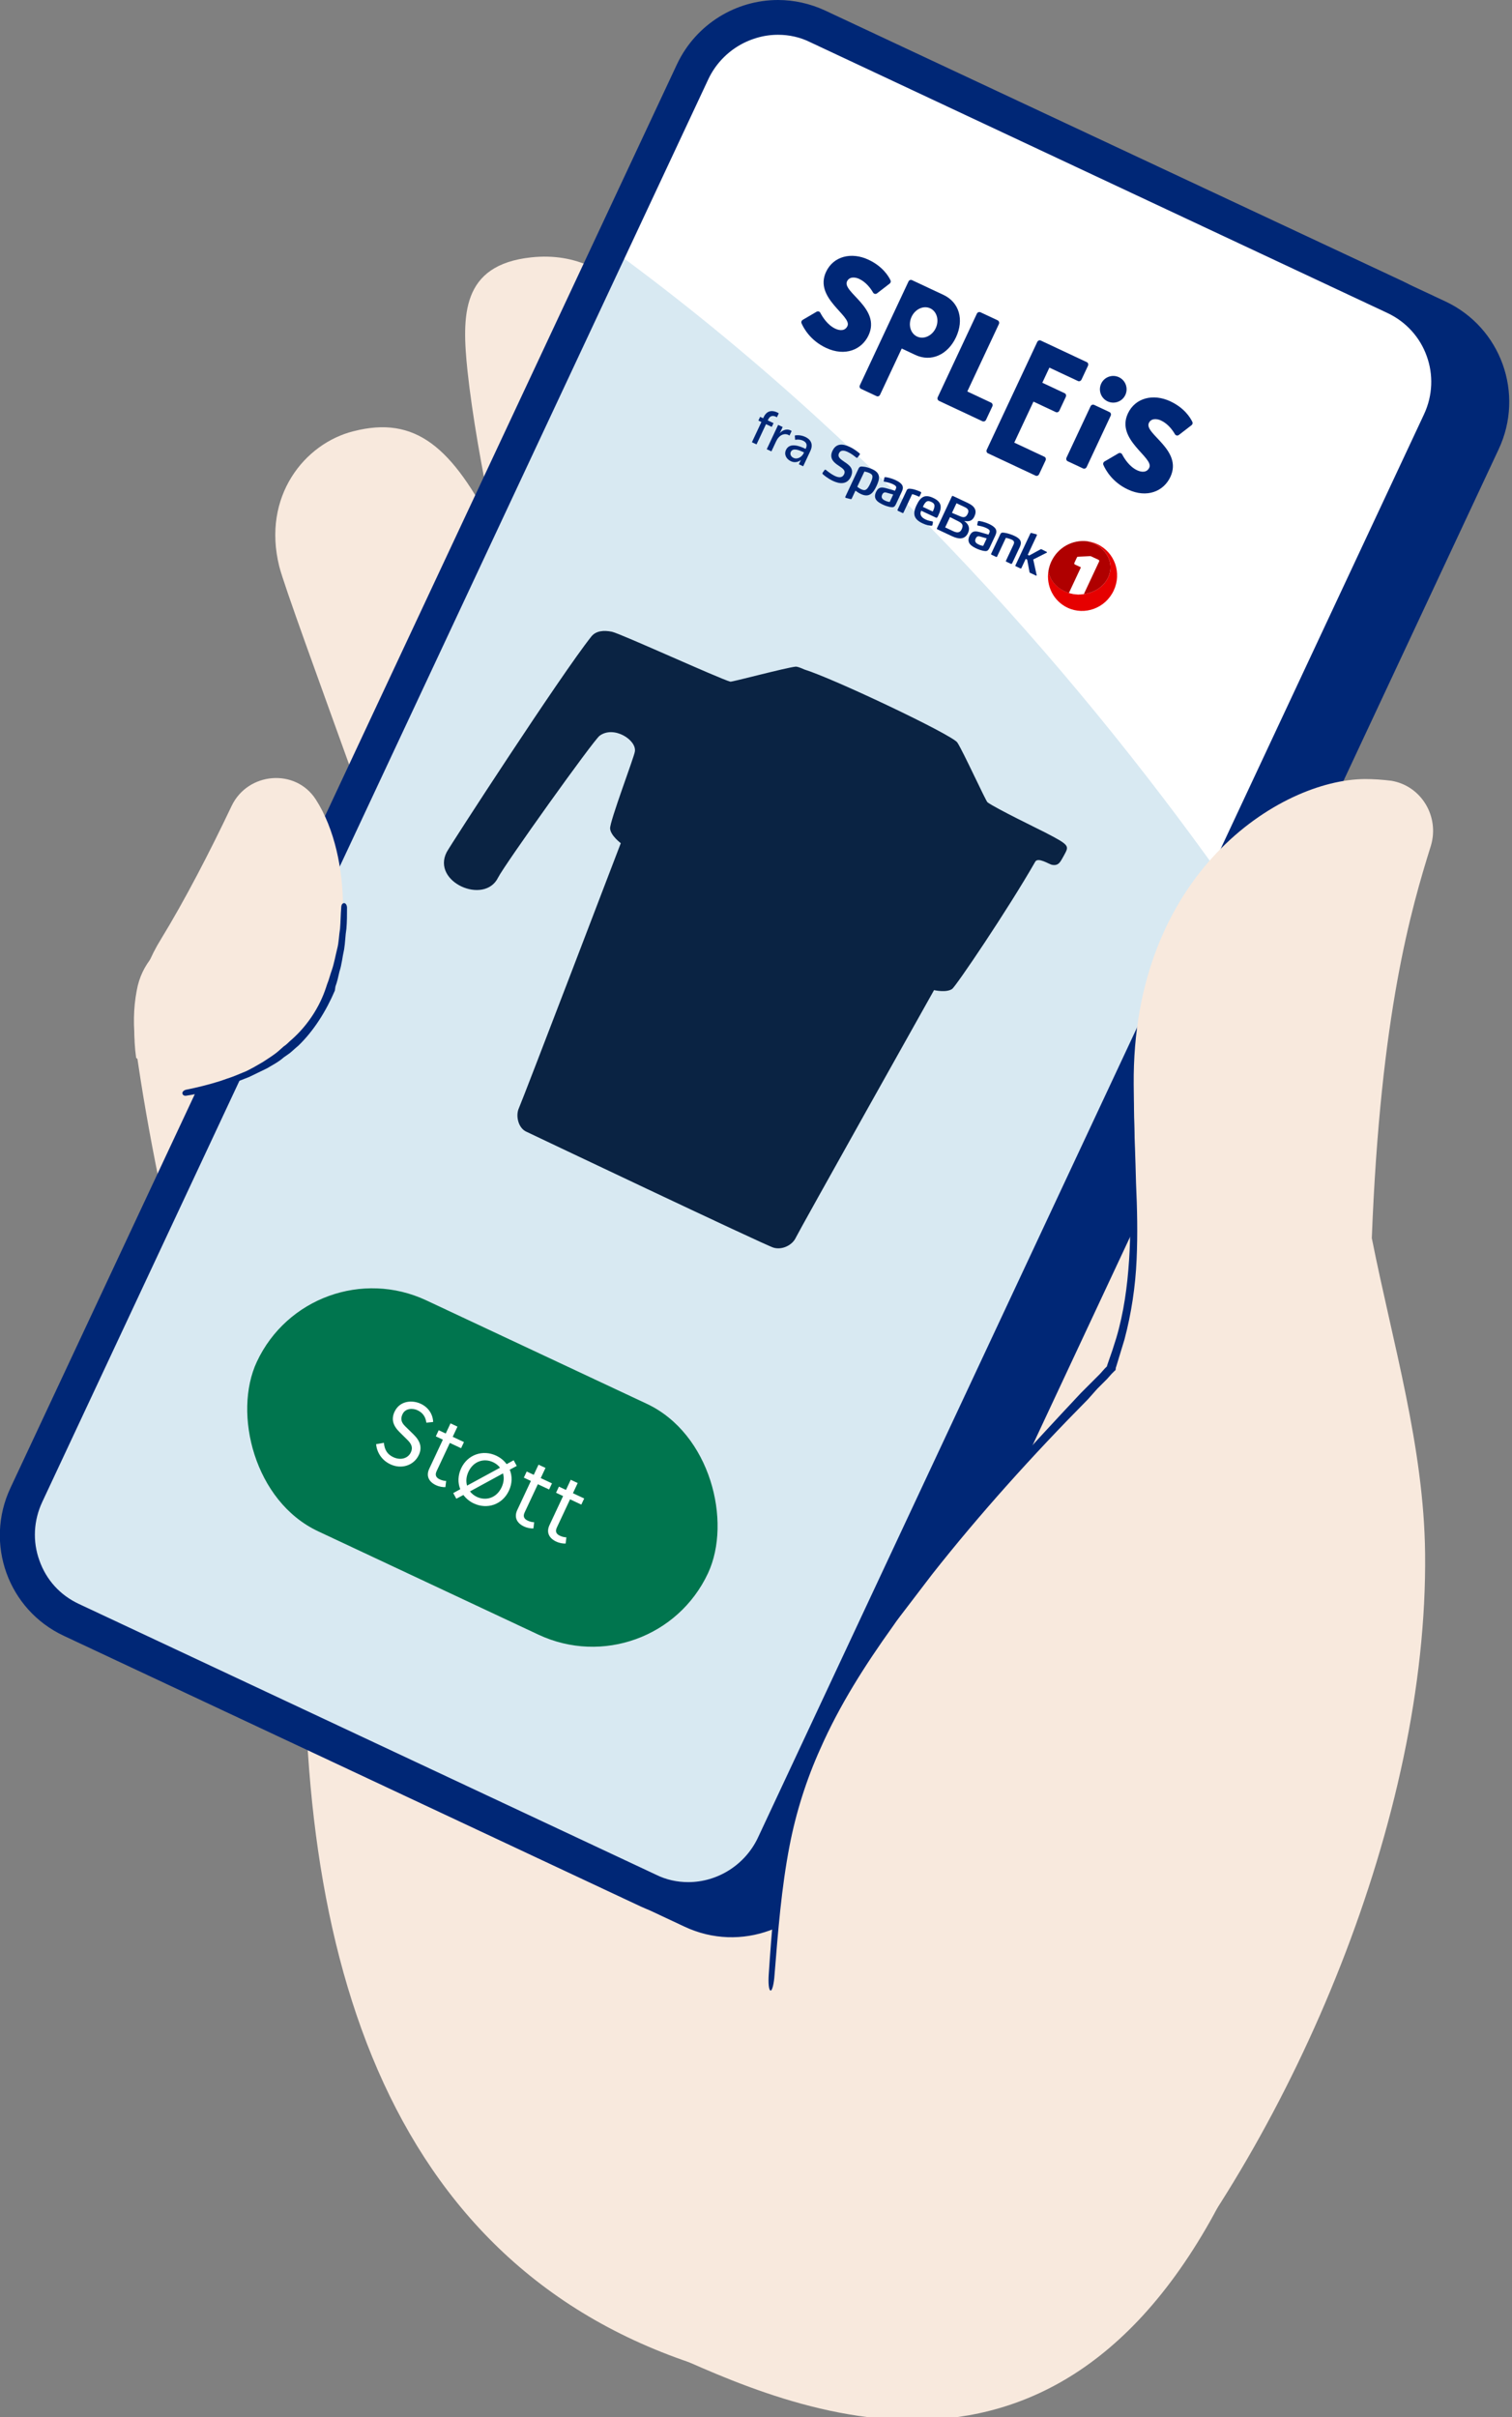 <svg width="261" height="417" viewBox="0 0 261 417" fill="none" xmlns="http://www.w3.org/2000/svg">
<rect x="0" y="0" width="261" height="417" fill="#808080" stroke="none"/>
<g clip-path="url(#clip0_435_2631)">
<path d="M89.7 107.3C87.6 102.9 82.3 79 80.7 64C79.7 54.4 79.6 45.7 91.7 44.4C122.9 41.1 123.6 103.7 128.7 114.1" fill="#F8E9DD"/>
<path d="M44.4 272.4C44.3 272.1 44.3 271.9 44.2 271.6C36.6 241.6 27.7 211.3 23.4 180.4C23 177.2 23 174 23.6 170.9C25.2 161.7 36.2 157.4 43.6 163.1C48.5 166.9 53.5 174.2 57.1 187.7C66.4 223.5 71.5 240.6 71.5 240.6" fill="#F8E9DD"/>
<path d="M135.8 411.8C73.2 400.8 52.6 348.5 52.6 284.9L197 149.3C197 149.3 232.6 233 198.5 299.6C164.4 366.2 135.8 411.8 135.8 411.8Z" fill="#F8E9DD"/>
<path d="M76.3 178.7C72.7 164.6 49.8 104.1 48.2 97.7C45.2 85.6 52.6 76.5 61 74.4C82.4 68.9 86.5 96 115.4 162.9" fill="#F8E9DD"/>
<path d="M209 383C177.5 439 129.5 412 110 403.5L128.5 383C164.167 365 232.592 341.058 209 383Z" fill="#F8E9DD"/>
<path d="M118.2 332.4L18.6 285.7C9 281.2 4.9 269.8 9.4 260.2L124.4 14.6C128.9 5 140.3 0.9 149.9 5.4L249.5 52C259.1 56.5 263.2 67.9 258.7 77.5L143.7 323.1C139.2 332.7 127.8 336.9 118.2 332.4Z" fill="#002776"/>
<path d="M110.7 326.8L12.7 280.9C3.1 276.4 -1 265 3.5 255.4L116.9 13.1C121.4 3.5 132.8 -0.6 142.4 3.9L240.4 49.8C250 54.3 254.1 65.7 249.6 75.3L136.2 317.5C131.7 327.1 120.3 331.3 110.7 326.8Z" fill="#D8E9F2"/>
<path d="M103.5 41.5L112.1 23.1C119.5 7.3 138.4 0.5 154.2 7.9L229.9 43.4C245.7 50.8 252.5 69.7 245.1 85.5L212.9 154.2C188.3 119.2 151.8 76.3 103.5 41.5Z" fill="white"/>
<path d="M134.3 0V6C136.2 6 138.1 6.4 139.9 7.3L239.5 54C246.1 57.1 248.9 64.9 245.8 71.5L130.8 317.1C128.6 321.7 123.9 324.7 118.8 324.7C116.9 324.7 115 324.3 113.2 323.4L13.6 276.7C10.4 275.2 8 272.6 6.8 269.2C5.6 265.9 5.8 262.3 7.3 259.1L122.3 13.6C124.5 9 129.2 6 134.3 6V0ZM134.3 0C127.1 0 120.2 4.1 116.9 11L1.8 256.7C-2.7 266.3 1.4 277.7 11 282.2L110.6 328.9C113.2 330.1 116 330.7 118.7 330.7C125.9 330.7 132.8 326.6 136.1 319.7L251.3 74C255.8 64.4 251.7 53 242.1 48.5L142.4 1.8C139.8 0.6 137 0 134.3 0Z" fill="#002776"/>
<path d="M191.8 236C197.2 220.6 195.9 209.9 195.7 187.1C195.4 150.7 220.9 134.5 235.6 134.4C237.1 134.4 238.6 134.5 240.2 134.7C245.4 135.6 248.5 140.9 247 145.9C243.6 156.8 238.3 174.8 236.8 213.6C240.4 231.7 245.8 249.6 246 268C246.5 313.5 223.5 367.5 195.5 401L135 377.9C134.1 366.6 132.1 354.7 133 343.2C135.7 308.9 135.9 293.4 191.8 236Z" fill="#F8E9DD"/>
<path d="M189.4 239.6L191.1 237.9L191.9 237L192.4 236.5C192.6 236.4 192.6 236.2 192.6 236L192.7 235.7L193.4 233.4L194.1 231.1C195.3 226.6 196 221.9 196.2 217.3C196.4 212.9 196.3 208.5 196.1 204.1C196 199.7 195.8 195.4 195.7 191C195.7 189.4 195.4 188.2 195.2 188.2C194.9 188.2 194.7 189.4 194.7 191C194.7 195.4 194.9 199.8 195 204.2C195.1 208.6 195.2 213 194.9 217.4C194.6 221.9 194 226.4 192.7 230.8L192 233L191.2 235.3L191.1 235.6V235.7L190.7 236.1L189.9 237L188.2 238.7L186.6 240.3C177.4 250.1 168.1 260.3 159.7 270.6C158.3 272.4 156.9 274.2 155.4 276.1C154.5 277.3 153.6 278.5 152.8 279.8C148.1 286.5 143.7 293.6 140.5 301.2C138.1 306.6 136.3 312.4 135.2 318.2C133.8 325.5 133.2 333.1 132.7 340.6C132.6 342.1 132.7 343.3 133 343.4C133.3 343.5 133.6 342.2 133.7 340.7C134.3 333.2 134.9 325.6 136.3 318.4C137.4 312.7 139.2 307 141.6 301.7C144.9 294.2 149.3 287.3 154.1 280.6C154.9 279.4 155.8 278.3 156.7 277.1C158.1 275.3 159.5 273.4 160.9 271.6C169.1 261.2 178.3 251 187.8 241.4L189.4 239.6Z" fill="#002776"/>
<path d="M31.4 188.6C48.5 185.5 59.2 177.3 59.2 156.3C59.2 150.1 57.8 143 54.5 137.9C51 132.5 42.8 133.2 40 139C36.2 147 31.9 155.3 27.8 162C24 168.1 22.5 175.4 23.5 182.5" fill="#F8E9DD"/>
<path d="M57.9 170.2C58.2 169.4 58.4 168.5 58.6 167.6C59 166.4 59.1 165.1 59.4 163.8C59.6 162.6 59.6 161.4 59.8 160.2C59.9 159 59.9 157.8 59.9 156.6C59.9 156.2 59.7 155.8 59.4 155.8C59.1 155.8 58.9 156.1 58.9 156.6C58.8 157.8 58.8 159 58.7 160.2C58.5 161.4 58.5 162.6 58.2 163.7C57.9 164.9 57.7 166.1 57.3 167.3C57 168.1 56.8 169 56.5 169.7L56.3 170.3C55.2 173.7 53.1 176.9 50.4 179.3C49.9 179.7 49.5 180.2 49 180.5L48.1 181.3C47.3 182 46.3 182.6 45.4 183.2C44.4 183.8 43.5 184.3 42.5 184.8L40.3 185.7C39.5 186 38.8 186.2 38 186.5C36.1 187.1 34.1 187.6 32.1 188C31.7 188.1 31.4 188.4 31.5 188.7C31.6 189 31.9 189.1 32.3 189C34.4 188.7 36.4 188.1 38.4 187.5L40.7 186.7L43 185.8C44 185.3 45.1 184.8 46.1 184.3C47.1 183.7 48.1 183.2 49 182.4L50 181.7C50.5 181.3 51 180.8 51.5 180.4C54.2 177.8 56.3 174.4 57.8 170.9L57.9 170.2Z" fill="#002776"/>
</g>
<path d="M180.421 143.621C179.2 142.994 172.01 139.517 170.469 138.419C170.179 138.229 166.231 129.569 165.248 128.089C164.312 126.739 143.904 117.064 138.848 115.498C138.094 115.144 137.521 114.982 137.346 115.008C135.58 115.198 126.418 117.658 126.067 117.6C124.192 117.097 107.121 109.307 105.646 108.991C104.215 108.696 102.862 108.812 102.06 109.83C96.783 116.47 77.681 145.901 77.101 147.022C74.472 152.17 83.624 156.192 85.979 151.399C87.033 149.267 102.467 127.659 103.517 126.918C105.981 125.125 109.928 127.672 109.591 129.659C109.445 130.663 105.236 141.717 105.315 142.934C105.394 144.15 107.16 145.461 107.16 145.461C107.16 145.461 90.156 189.922 89.579 191.153C89.002 192.383 89.39 194.441 90.724 195.174C90.724 195.174 132.14 214.86 133.529 215.244C135.052 215.689 136.776 214.782 137.353 213.551C137.93 212.321 161.233 170.813 161.233 170.813C161.233 170.813 163.326 171.312 164.356 170.615C164.999 170.166 173.938 156.987 178.728 148.617C179.232 147.888 181.016 149.046 181.545 149.187C182.777 149.443 183.039 148.655 183.602 147.685C184.535 145.925 184.863 145.918 180.421 143.621Z" fill="#0A2343"/>
<rect x="53.679" y="215" width="86" height="44" rx="22" transform="rotate(25.12 53.679 215)" fill="#00754E"/>
<path d="M67.39 252.619C65.811 251.878 65.053 250.48 64.919 249.145L66.266 248.911C66.382 250.132 66.867 250.907 67.881 251.382C69.2 252 70.448 251.561 70.91 250.576C71.298 249.786 71.067 249.147 70.37 248.449L68.945 247.039C67.837 245.936 67.508 244.828 68.106 243.553C69.03 241.583 71.218 241.513 72.623 242.172C73.913 242.777 74.715 243.93 74.771 245.318L73.601 245.44C73.461 244.456 73.021 243.737 72.05 243.282C71.282 242.922 69.979 242.912 69.484 243.969C69.124 244.737 69.218 245.365 69.974 246.09L71.405 247.485C72.564 248.63 72.893 249.738 72.295 251.013C71.453 252.809 69.317 253.522 67.39 252.619ZM78.968 246.119L78.146 247.872L80.088 248.782L79.592 249.84L77.65 248.929L75.368 253.797C75.029 254.521 75.311 254.936 75.905 255.215C76.325 255.412 76.699 255.481 77.014 255.488L76.884 256.557C76.469 256.575 75.866 256.504 75.243 256.212C74.055 255.655 73.5 254.653 74.098 253.378L76.448 248.366L75.231 247.795L75.727 246.738L76.944 247.308L77.766 245.555L78.968 246.119ZM78.238 257.581L79.452 256.913C79.01 255.822 79.027 254.541 79.605 253.309C80.732 250.904 83.374 250.058 85.648 251.124C86.387 251.47 87.001 251.97 87.453 252.589L88.667 251.921L89.2 252.895L87.992 253.549C88.443 254.661 88.432 255.928 87.848 257.174C86.713 259.593 84.087 260.447 81.783 259.367C81.044 259.021 80.437 258.506 79.993 257.909L78.771 258.555L78.238 257.581ZM80.865 253.9C80.471 254.74 80.413 255.579 80.625 256.297L86.316 253.204C86.02 252.818 85.611 252.485 85.118 252.254C83.553 251.52 81.728 252.06 80.865 253.9ZM82.313 258.237C83.892 258.977 85.718 258.437 86.587 256.583C86.988 255.728 87.039 254.904 86.827 254.186L81.129 257.293C81.426 257.68 81.835 258.013 82.313 258.237ZM94.162 253.243L93.34 254.996L95.282 255.906L94.786 256.963L92.845 256.053L90.562 260.921C90.223 261.645 90.505 262.06 91.099 262.339C91.519 262.536 91.893 262.605 92.208 262.611L92.078 263.681C91.663 263.699 91.06 263.628 90.437 263.336C89.249 262.779 88.694 261.777 89.292 260.502L91.642 255.49L90.425 254.919L90.921 253.861L92.138 254.432L92.96 252.679L94.162 253.243ZM99.722 255.85L98.9 257.603L100.841 258.513L100.346 259.57L98.404 258.66L96.122 263.528C95.783 264.252 96.065 264.667 96.659 264.946C97.079 265.143 97.453 265.212 97.768 265.218L97.638 266.288C97.223 266.306 96.62 266.235 95.997 265.943C94.809 265.386 94.254 264.384 94.852 263.109L97.202 258.096L95.985 257.526L96.481 256.468L97.698 257.039L98.52 255.286L99.722 255.85Z" fill="white"/>
<g clip-path="url(#clip1_435_2631)">
<path fill-rule="evenodd" clip-rule="evenodd" d="M169.274 53.882L172.195 55.252C172.439 55.367 172.546 55.654 172.434 55.894L166.975 67.537L171.064 69.454C171.308 69.568 171.415 69.855 171.302 70.095L170.206 72.433C170.094 72.673 169.805 72.775 169.561 72.66L162.108 69.166C161.864 69.052 161.757 68.764 161.87 68.524L168.628 54.109C168.741 53.869 169.03 53.768 169.274 53.882" fill="#002776"/>
<path fill-rule="evenodd" clip-rule="evenodd" d="M179.65 58.747L187.613 62.481C187.832 62.583 187.917 62.864 187.803 63.108L186.69 65.483C186.575 65.726 186.305 65.84 186.086 65.737L181.146 63.422L179.923 66.03L183.788 67.842C184.007 67.945 184.092 68.226 183.978 68.469L182.865 70.844C182.75 71.088 182.48 71.202 182.261 71.099L178.396 69.287L175.08 76.36L180.293 78.804C180.513 78.907 180.598 79.188 180.484 79.431L179.37 81.806C179.256 82.05 178.986 82.164 178.766 82.061L170.529 78.199C170.31 78.096 170.225 77.815 170.339 77.572L179.046 59.002C179.16 58.758 179.43 58.644 179.65 58.747" fill="#002776"/>
<path fill-rule="evenodd" clip-rule="evenodd" d="M193.065 78.207C193.292 78.073 193.583 78.156 193.705 78.389C194.077 79.102 194.947 80.501 196.295 81.133C197.035 81.48 197.973 81.567 198.39 80.677C199.214 78.919 192.564 75.877 194.697 71.327C195.977 68.597 199.103 67.868 202.023 69.237C204.452 70.376 205.475 72.058 205.82 72.78C205.915 72.977 205.858 73.214 205.684 73.349L203.495 75.038C203.273 75.209 202.954 75.147 202.815 74.905C202.444 74.263 201.649 73.123 200.421 72.547C199.681 72.2 198.703 72.146 198.315 72.973C197.442 74.834 204.219 77.608 202.028 82.282C200.874 84.743 198.004 85.996 194.693 84.444C191.993 83.178 190.839 81.065 190.464 80.202C190.37 79.987 190.454 79.736 190.657 79.617L193.065 78.207Z" fill="#002776"/>
<path fill-rule="evenodd" clip-rule="evenodd" d="M140.961 53.778C141.189 53.644 141.479 53.727 141.601 53.96C141.974 54.673 142.843 56.072 144.192 56.704C144.932 57.051 145.87 57.137 146.287 56.248C147.111 54.49 140.46 51.448 142.594 46.898C143.874 44.168 147 43.439 149.92 44.808C152.349 45.947 153.372 47.628 153.717 48.35C153.812 48.548 153.755 48.785 153.581 48.92L151.391 50.609C151.17 50.779 150.851 50.718 150.712 50.476C150.341 49.834 149.546 48.694 148.318 48.118C147.577 47.771 146.599 47.717 146.212 48.544C145.339 50.405 152.116 53.179 149.924 57.853C148.77 60.314 145.9 61.567 142.589 60.014C139.889 58.748 138.736 56.636 138.36 55.773C138.267 55.558 138.351 55.307 138.553 55.188L140.961 53.778Z" fill="#002776"/>
<path fill-rule="evenodd" clip-rule="evenodd" d="M158.301 58.059C157.15 57.52 156.728 55.994 157.357 54.651C157.987 53.308 159.43 52.657 160.581 53.196C161.732 53.736 162.155 55.262 161.526 56.605C160.896 57.948 159.452 58.599 158.301 58.059M162.861 50.875L157.421 48.325C157.2 48.221 156.932 48.328 156.822 48.563L148.427 66.469C148.316 66.704 148.406 66.978 148.626 67.082L151.315 68.343C151.536 68.446 151.804 68.339 151.914 68.104L155.654 60.129L158.006 61.231C160.739 62.513 163.609 61.199 165.024 58.18C166.44 55.162 165.594 52.157 162.861 50.875" fill="#002776"/>
<path fill-rule="evenodd" clip-rule="evenodd" d="M188.86 69.845L191.527 71.096C191.75 71.2 191.837 71.484 191.722 71.729L187.579 80.566C187.464 80.811 187.19 80.926 186.967 80.821L184.3 79.571C184.077 79.467 183.99 79.183 184.105 78.937L188.248 70.101C188.363 69.855 188.637 69.741 188.86 69.845" fill="#002776"/>
<path fill-rule="evenodd" clip-rule="evenodd" d="M194.254 68.137C194.793 66.986 194.298 65.615 193.147 65.075C191.996 64.536 190.625 65.031 190.085 66.182C189.546 67.333 190.041 68.704 191.193 69.244C192.343 69.783 193.714 69.288 194.254 68.137" fill="#002776"/>
<path d="M143.814 82.98C142.826 82.517 142.143 81.907 142.025 81.804C141.966 81.729 141.955 81.651 141.983 81.592L142.002 81.552L142.339 81.084C142.396 81.014 142.463 81.022 142.521 81.049C142.541 81.058 142.56 81.067 142.58 81.076C142.716 81.189 143.409 81.778 144.126 82.114C144.746 82.405 145.391 82.491 145.706 81.819C146.021 81.148 145.467 80.816 144.786 80.352C144.009 79.843 143.074 79.115 143.694 77.792C144.333 76.429 145.488 76.537 146.67 77.091C147.561 77.509 148.196 78.071 148.352 78.192C148.439 78.257 148.45 78.335 148.413 78.414L148.395 78.454L148.038 78.913C148.01 78.972 147.924 79.004 147.866 78.977L147.846 78.968C147.515 78.716 147.028 78.294 146.349 77.976C145.787 77.713 145.131 77.55 144.826 78.202C144.52 78.854 145.122 79.232 145.745 79.669C146.571 80.225 147.534 80.845 146.857 82.287C146.208 83.621 144.938 83.507 143.814 82.98Z" fill="#002776"/>
<path d="M153.559 87.453C153.26 87.385 152.864 87.272 152.438 87.072C151.604 86.681 150.634 86.13 151.217 84.885C151.69 83.878 152.356 84.07 153.032 84.242L154.49 84.661L154.61 84.404C154.712 84.187 154.767 84.02 154.61 83.85C154.522 83.736 154.337 83.625 154.066 83.498C153.543 83.253 152.907 83.147 152.646 83.098C152.627 83.089 152.608 83.079 152.588 83.07C152.55 83.052 152.52 83.014 152.548 82.955L152.654 82.427L152.672 82.387C152.709 82.308 152.777 82.316 152.825 82.314C153.036 82.317 153.837 82.475 154.612 82.838C155.154 83.093 155.485 83.344 155.672 83.601C155.958 84 155.86 84.412 155.665 84.826L154.656 86.979C154.387 87.552 154.147 87.56 153.559 87.453ZM154.184 85.313L153.161 85.026C152.832 84.92 152.514 84.843 152.282 85.337C151.995 85.949 152.461 86.216 152.829 86.388C153.12 86.524 153.399 86.583 153.582 86.597L154.184 85.313Z" fill="#002776"/>
<path d="M158.581 85.663C158.116 85.445 157.691 85.294 157.45 85.254L155.959 88.434C155.922 88.513 155.864 88.534 155.787 88.498L155.012 88.134C154.973 88.116 154.895 88.031 154.932 87.952L156.506 84.594C156.645 84.298 156.866 84.281 157.29 84.335C157.675 84.371 158.245 84.566 158.7 84.755L158.836 84.819C158.952 84.873 158.952 84.873 158.981 84.911C159.011 84.949 159.04 84.987 159.003 85.066L158.762 85.58C158.725 85.659 158.698 85.718 158.581 85.663Z" fill="#002776"/>
<path d="M161.815 89.202C161.778 89.281 161.693 89.362 161.577 89.307L159.019 88.108C158.852 88.464 158.857 88.707 158.996 88.965C159.115 89.214 159.369 89.429 159.795 89.629C160.26 89.847 160.684 89.901 160.944 89.951C160.964 89.96 160.964 89.96 160.983 89.969C161.022 89.987 161.042 90.045 161.044 90.142L160.955 90.582C160.955 90.582 160.946 90.602 160.937 90.622C160.909 90.681 160.852 90.702 160.784 90.695C160.477 90.695 159.889 90.588 159.288 90.307C157.796 89.607 157.473 88.733 158.196 87.192C158.881 85.73 159.622 85.21 161.094 85.9C161.869 86.264 162.242 86.68 162.356 87.191C162.442 87.665 162.307 88.204 162.001 88.856L161.835 89.211L161.815 89.202ZM161.276 87.528C161.383 87.048 161.216 86.801 160.77 86.592C160.266 86.356 159.979 86.414 159.697 86.763C159.537 86.953 159.435 87.171 159.305 87.447L161.01 88.247C161.14 87.97 161.242 87.753 161.276 87.528Z" fill="#002776"/>
<path d="M169.7 95.021C169.4 94.953 169.005 94.84 168.578 94.64C167.745 94.249 166.774 93.698 167.358 92.453C167.83 91.446 168.497 91.638 169.172 91.81L170.631 92.228L170.751 91.972C170.853 91.754 170.908 91.587 170.751 91.417C170.662 91.304 170.478 91.193 170.207 91.066C169.683 90.821 169.047 90.715 168.787 90.665C168.768 90.656 168.748 90.647 168.729 90.638C168.69 90.62 168.661 90.582 168.688 90.523L168.794 89.994L168.813 89.955C168.85 89.876 168.917 89.883 168.965 89.882C169.177 89.884 169.977 90.043 170.752 90.406C171.295 90.66 171.626 90.912 171.813 91.168C172.099 91.567 172 91.979 171.806 92.394L170.796 94.547C170.508 95.111 170.288 95.128 169.7 95.021ZM170.325 92.88L169.301 92.593C168.973 92.487 168.654 92.41 168.423 92.904C168.136 93.517 168.602 93.783 168.97 93.956C169.26 94.092 169.54 94.151 169.723 94.164L170.325 92.88Z" fill="#002776"/>
<path d="M174.486 97.265L173.711 96.902C173.633 96.865 173.613 96.808 173.65 96.729L174.938 93.983C175.151 93.528 175.05 93.289 174.643 93.098C174.178 92.88 173.629 92.791 173.629 92.791L172.119 96.011C172.082 96.09 172.025 96.111 171.948 96.075L171.172 95.712C171.095 95.675 171.055 95.608 171.092 95.529L172.667 92.171C172.806 91.875 172.988 91.84 173.489 91.93C173.932 91.993 174.609 92.214 175.112 92.45C176.062 92.895 176.484 93.407 176.049 94.335L174.696 97.219C174.621 97.28 174.563 97.301 174.486 97.265Z" fill="#002776"/>
<path d="M178.961 99.266C178.942 99.305 178.885 99.327 178.846 99.308L177.819 98.827C177.78 98.809 177.742 98.791 177.721 98.733L177.308 96.539L177.056 96.421L176.315 98.001C176.278 98.08 176.221 98.102 176.143 98.065L175.349 97.693C175.272 97.656 175.251 97.599 175.288 97.52L177.854 92.048C177.9 91.949 177.957 91.928 178.064 91.954L178.884 92.17L178.923 92.188C179 92.224 179.021 92.282 178.974 92.381L177.409 95.719L177.661 95.837L179.631 94.761C179.688 94.74 179.717 94.729 179.756 94.747L180.677 95.203C180.735 95.23 180.736 95.279 180.717 95.318C180.708 95.338 180.708 95.338 180.679 95.349L178.355 96.524L178.951 99.237C178.97 99.246 178.961 99.266 178.961 99.266Z" fill="#002776"/>
<path d="M150.62 80.967C150.116 80.731 149.478 80.528 148.949 80.497C148.545 80.452 148.363 80.487 148.168 80.902L145.918 85.702C145.881 85.781 145.911 85.867 146.037 85.902C146.162 85.937 146.818 86.1 146.818 86.1C146.925 86.126 146.982 86.104 147.028 86.006L147.667 84.643C147.911 84.829 148.232 85.052 148.6 85.224C150.014 85.888 150.712 85.106 151.295 83.862C151.86 82.657 152.092 81.657 150.62 80.967ZM148.653 84.406C148.246 84.215 147.982 83.971 147.982 83.971L149.214 81.344C149.214 81.344 149.715 81.434 150.064 81.598C150.645 81.87 150.832 82.127 150.24 83.391C149.693 84.556 149.35 84.733 148.653 84.406Z" fill="#002776"/>
<path d="M164.352 92.512L161.814 91.322C161.736 91.285 161.706 91.199 161.734 91.139L164.318 85.628C164.355 85.549 164.432 85.537 164.509 85.573L167.067 86.772C168.365 87.381 168.647 88.14 168.203 89.088C167.814 89.918 167.229 90.005 166.439 89.876C167.149 90.377 167.517 91.056 167.081 91.984C166.58 93.002 165.651 93.12 164.352 92.512ZM166.58 87.508L165.107 86.818L164.329 88.477L165.772 89.081C166.362 89.334 166.755 89.253 167.033 88.66C167.302 88.136 167.142 87.772 166.58 87.508ZM165.402 89.92L163.987 89.208L163.153 90.986L164.587 91.658C165.362 92.021 165.772 91.804 165.994 91.33C166.309 90.658 166.207 90.321 165.402 89.92Z" fill="#002776"/>
<path d="M189.427 93.882C188.865 93.618 188.257 93.454 187.679 93.376C190.071 93.919 191.777 95.827 191.681 98.047C191.563 100.618 189.061 102.626 186.1 102.539C183.447 102.451 181.312 100.704 180.975 98.498C180.569 101.078 181.845 103.7 184.287 104.845C187.251 106.235 190.822 104.921 192.248 101.879C193.674 98.837 192.411 95.281 189.427 93.882Z" fill="#E60000"/>
<path d="M186.101 102.539C189.062 102.626 191.563 100.618 191.681 98.047C191.777 95.827 190.052 93.91 187.679 93.375C185.175 93.069 182.633 94.407 181.485 96.857C181.235 97.39 181.072 97.94 180.976 98.497C181.303 100.723 183.438 102.471 186.101 102.539Z" fill="#AF0000"/>
<path d="M187.09 102.497L189.729 96.867C189.785 96.749 189.725 96.624 189.628 96.579L188.369 95.989C188.272 95.943 188.224 95.945 188.128 95.948L186.121 96.043C186.006 96.037 185.939 96.078 185.893 96.177L185.458 97.106C185.411 97.204 185.442 97.339 185.559 97.394L186.586 97.875L184.511 102.3C185.004 102.459 185.553 102.548 186.111 102.568C186.428 102.548 186.764 102.537 187.09 102.497Z" fill="white"/>
<path d="M129.795 76.295L130.591 76.668L132.227 73.177L133.223 73.644L133.526 72.997L132.531 72.53L132.616 72.348C132.982 71.568 133.601 71.737 133.907 71.881C134.032 71.939 134.107 71.995 134.107 71.995L134.43 71.306C134.43 71.306 134.317 71.223 134.134 71.138C133.604 70.889 132.477 70.573 131.828 71.958L131.735 72.157L131.212 71.912L130.909 72.559L131.431 72.804L129.795 76.295Z" fill="#002776"/>
<path d="M132.356 77.496L133.161 77.873L133.966 76.157C134.086 75.9 134.231 75.654 134.419 75.449C134.901 74.916 135.545 74.773 136.059 75.014C136.183 75.072 136.28 75.148 136.28 75.148L136.653 74.352C136.653 74.352 136.561 74.288 136.453 74.238C135.806 73.935 135.092 74.186 134.613 74.71L134.597 74.703C134.597 74.703 134.679 74.569 134.761 74.395L135.103 73.666L134.324 73.3L132.356 77.496Z" fill="#002776"/>
<path d="M135.678 77.617C135.285 78.455 135.784 79.225 136.506 79.563C137.509 80.033 138.238 79.363 138.238 79.363L138.254 79.371C138.254 79.371 138.172 79.504 138.082 79.695L137.896 80.093L138.642 80.443L139.886 77.79C140.384 76.728 140.059 75.868 138.997 75.37C138.035 74.919 137.197 75.133 137.197 75.133L137.253 75.877C137.253 75.877 137.965 75.716 138.612 76.019C139.143 76.268 139.424 76.683 139.101 77.371L139.066 77.445L138.884 77.36C138.179 77.029 136.327 76.232 135.678 77.617ZM136.51 77.957C136.864 77.202 137.978 77.674 138.583 77.958L138.791 78.055L138.728 78.187C138.437 78.809 137.663 79.316 136.983 78.998C136.461 78.753 136.351 78.297 136.51 77.957Z" fill="#002776"/>
</g>
<defs>
<clipPath id="clip0_435_2631">
<rect width="261" height="417" fill="white"/>
</clipPath>
<clipPath id="clip1_435_2631">
<rect width="80.037" height="61.734" fill="white" transform="translate(144.207 30) rotate(25.12)"/>
</clipPath>
</defs>
</svg>
